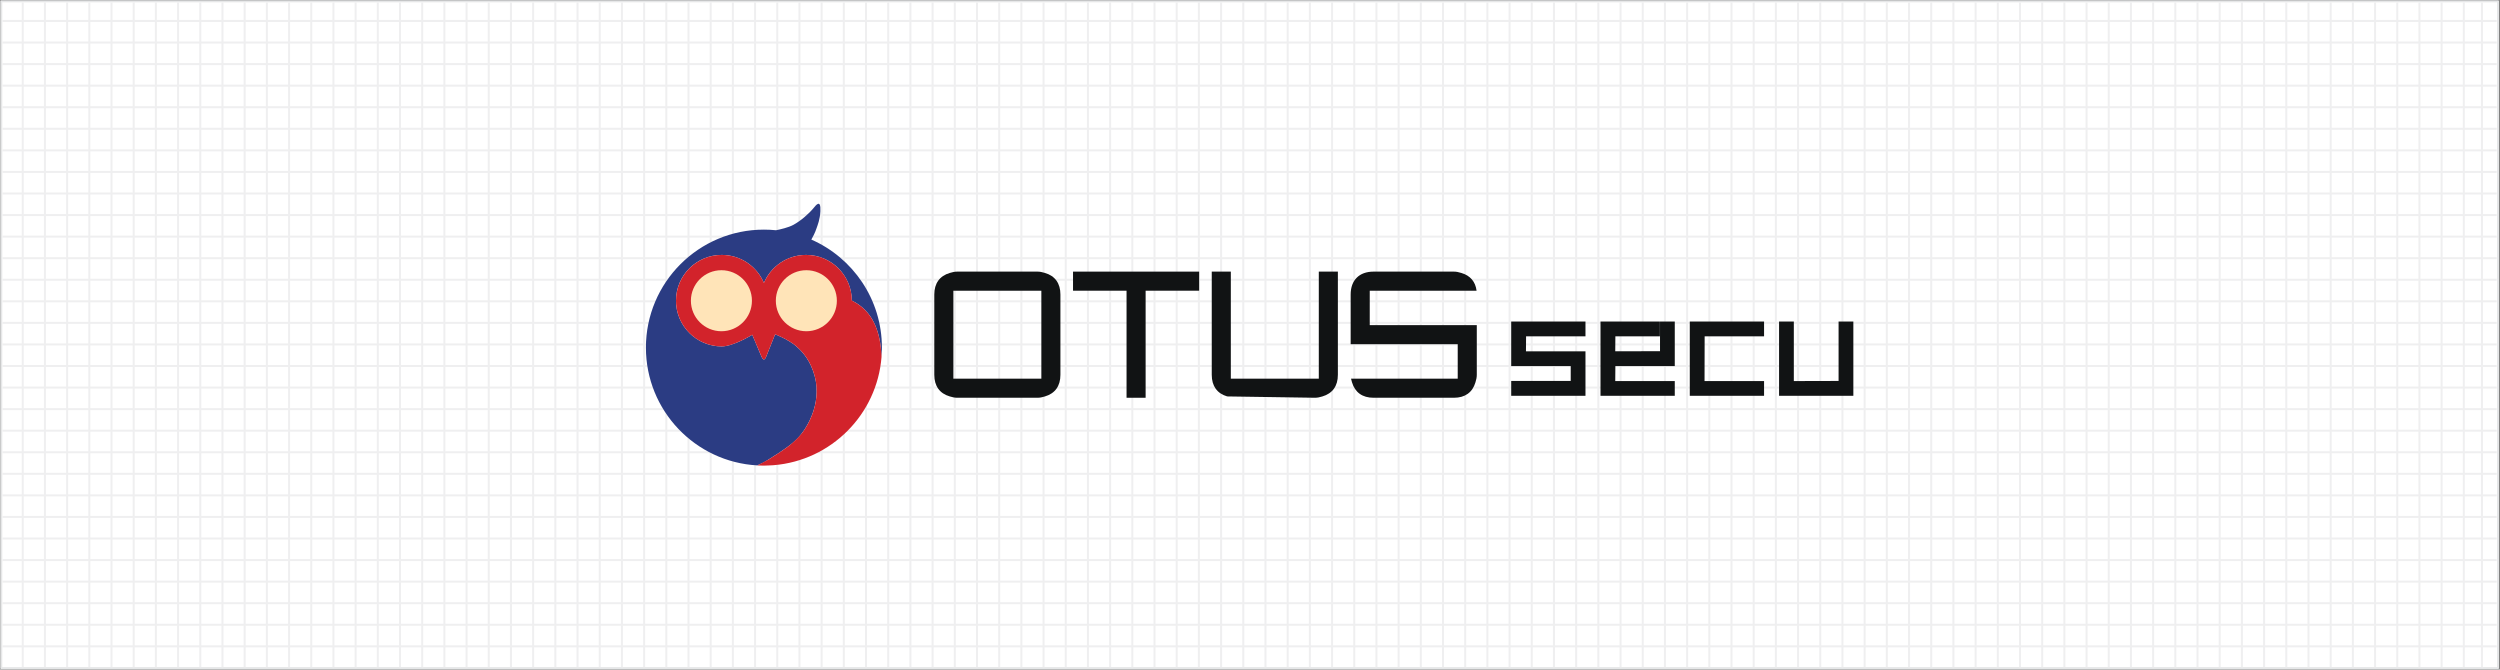 <?xml version="1.0" encoding="utf-8"?>
<!-- Generator: Adobe Illustrator 16.0.0, SVG Export Plug-In . SVG Version: 6.00 Build 0)  -->
<!DOCTYPE svg PUBLIC "-//W3C//DTD SVG 1.1//EN" "http://www.w3.org/Graphics/SVG/1.1/DTD/svg11.dtd">
<svg version="1.1" id="레이어_1" xmlns="http://www.w3.org/2000/svg" xmlns:xlink="http://www.w3.org/1999/xlink" x="0px"
	 y="0px" width="1246.25px" height="333.75px" viewBox="0 0 1246.25 333.75" enable-background="new 0 0 1246.25 333.75"
	 xml:space="preserve">
<rect x="0" y="0" width="1246.25" height="333.75" fill="#808080" stroke="none"/>
<g>
	<g>
		<rect x="0.641" y="0.654" fill="#FFFFFF" width="1244.604" height="332.379"/>
		<path fill="#E6E7E8" d="M1245.244,333.533H0.641c-0.276,0-0.5-0.223-0.5-0.5V0.654c0-0.276,0.224-0.5,0.5-0.5h1244.604
			c0.277,0,0.5,0.224,0.5,0.5v332.379C1245.744,333.311,1245.521,333.533,1245.244,333.533z M1.141,332.533h1243.604V1.154H1.141
			V332.533z"/>
	</g>
	<g>
		<rect x="10.838" y="1.199" fill="#EFEFF0" width="1" height="331.367"/>
		<rect x="21.9" y="1.199" fill="#EFEFF0" width="1" height="331.367"/>
		<rect x="32.963" y="1.199" fill="#EFEFF0" width="1" height="331.367"/>
		<rect x="44.025" y="1.199" fill="#EFEFF0" width="1" height="331.367"/>
		<rect x="55.088" y="1.199" fill="#EFEFF0" width="1" height="331.367"/>
		<rect x="66.15" y="1.199" fill="#EFEFF0" width="1" height="331.367"/>
		<rect x="77.213" y="1.199" fill="#EFEFF0" width="1" height="331.367"/>
		<rect x="88.275" y="1.199" fill="#EFEFF0" width="1" height="331.367"/>
		<rect x="99.338" y="1.199" fill="#EFEFF0" width="1" height="331.367"/>
		<rect x="110.4" y="1.199" fill="#EFEFF0" width="1" height="331.367"/>
		<rect x="121.463" y="1.199" fill="#EFEFF0" width="1" height="331.367"/>
		<rect x="132.525" y="1.199" fill="#EFEFF0" width="1" height="331.367"/>
		<rect x="143.588" y="1.199" fill="#EFEFF0" width="1" height="331.367"/>
		<rect x="154.65" y="1.199" fill="#EFEFF0" width="1" height="331.367"/>
		<rect x="165.713" y="1.199" fill="#EFEFF0" width="1" height="331.367"/>
		<rect x="176.775" y="1.199" fill="#EFEFF0" width="1" height="331.367"/>
		<rect x="187.838" y="1.199" fill="#EFEFF0" width="1" height="331.367"/>
		<rect x="198.9" y="1.199" fill="#EFEFF0" width="1" height="331.367"/>
		<rect x="209.963" y="1.199" fill="#EFEFF0" width="1" height="331.367"/>
		<rect x="221.025" y="1.199" fill="#EFEFF0" width="1" height="331.367"/>
		<rect x="232.088" y="1.199" fill="#EFEFF0" width="1" height="331.367"/>
		<rect x="243.15" y="1.199" fill="#EFEFF0" width="1" height="331.367"/>
		<rect x="254.213" y="1.199" fill="#EFEFF0" width="1" height="331.367"/>
		<rect x="265.275" y="1.199" fill="#EFEFF0" width="1" height="331.367"/>
		<rect x="276.338" y="1.199" fill="#EFEFF0" width="1" height="331.367"/>
		<rect x="287.4" y="1.199" fill="#EFEFF0" width="1" height="331.367"/>
		<rect x="298.463" y="1.199" fill="#EFEFF0" width="1" height="331.367"/>
		<rect x="309.525" y="1.199" fill="#EFEFF0" width="1" height="331.367"/>
		<rect x="320.588" y="1.199" fill="#EFEFF0" width="1" height="331.367"/>
		<rect x="331.65" y="1.199" fill="#EFEFF0" width="1" height="331.367"/>
		<rect x="342.713" y="1.199" fill="#EFEFF0" width="1" height="331.367"/>
		<rect x="353.775" y="1.199" fill="#EFEFF0" width="1" height="331.367"/>
		<rect x="364.838" y="1.199" fill="#EFEFF0" width="1" height="331.367"/>
		<rect x="375.9" y="1.199" fill="#EFEFF0" width="1" height="331.367"/>
		<rect x="386.963" y="1.199" fill="#EFEFF0" width="1" height="331.367"/>
		<rect x="398.025" y="1.199" fill="#EFEFF0" width="1" height="331.367"/>
		<rect x="409.089" y="1.199" fill="#EFEFF0" width="1" height="331.367"/>
		<rect x="420.151" y="1.199" fill="#EFEFF0" width="1" height="331.367"/>
		<rect x="431.213" y="1.199" fill="#EFEFF0" width="1" height="331.367"/>
		<rect x="442.275" y="1.199" fill="#EFEFF0" width="1" height="331.367"/>
		<rect x="453.338" y="1.199" fill="#EFEFF0" width="1" height="331.367"/>
		<rect x="464.4" y="1.199" fill="#EFEFF0" width="1" height="331.367"/>
		<rect x="475.463" y="1.199" fill="#EFEFF0" width="1" height="331.367"/>
		<rect x="486.525" y="1.199" fill="#EFEFF0" width="1" height="331.367"/>
		<rect x="497.588" y="1.199" fill="#EFEFF0" width="1" height="331.367"/>
		<rect x="508.65" y="1.199" fill="#EFEFF0" width="1" height="331.367"/>
		<rect x="519.713" y="1.199" fill="#EFEFF0" width="1" height="331.367"/>
		<rect x="530.775" y="1.199" fill="#EFEFF0" width="1" height="331.367"/>
		<rect x="541.838" y="1.199" fill="#EFEFF0" width="1" height="331.367"/>
		<rect x="552.9" y="1.199" fill="#EFEFF0" width="1" height="331.367"/>
		<rect x="563.963" y="1.199" fill="#EFEFF0" width="1" height="331.367"/>
		<rect x="575.025" y="1.199" fill="#EFEFF0" width="1" height="331.367"/>
		<rect x="586.088" y="1.199" fill="#EFEFF0" width="1" height="331.367"/>
		<rect x="597.15" y="1.199" fill="#EFEFF0" width="1" height="331.367"/>
		<rect x="608.213" y="1.199" fill="#EFEFF0" width="1" height="331.367"/>
		<rect x="619.275" y="1.199" fill="#EFEFF0" width="1" height="331.367"/>
		<rect x="630.338" y="1.199" fill="#EFEFF0" width="1" height="331.367"/>
		<rect x="641.4" y="1.199" fill="#EFEFF0" width="1" height="331.367"/>
		<rect x="652.463" y="1.199" fill="#EFEFF0" width="1" height="331.367"/>
		<rect x="663.525" y="1.199" fill="#EFEFF0" width="1" height="331.367"/>
		<rect x="674.588" y="1.199" fill="#EFEFF0" width="1" height="331.367"/>
		<rect x="685.65" y="1.199" fill="#EFEFF0" width="1" height="331.367"/>
		<rect x="696.713" y="1.199" fill="#EFEFF0" width="1" height="331.367"/>
		<rect x="707.775" y="1.199" fill="#EFEFF0" width="1" height="331.367"/>
		<rect x="718.838" y="1.199" fill="#EFEFF0" width="1" height="331.367"/>
		<rect x="729.9" y="1.199" fill="#EFEFF0" width="1" height="331.367"/>
		<rect x="740.963" y="1.199" fill="#EFEFF0" width="1" height="331.367"/>
		<rect x="752.025" y="1.199" fill="#EFEFF0" width="1" height="331.367"/>
		<rect x="763.088" y="1.199" fill="#EFEFF0" width="1" height="331.367"/>
		<rect x="774.15" y="1.199" fill="#EFEFF0" width="1" height="331.367"/>
		<rect x="785.213" y="1.199" fill="#EFEFF0" width="1" height="331.367"/>
		<rect x="796.275" y="1.199" fill="#EFEFF0" width="1" height="331.367"/>
		<rect x="807.338" y="1.199" fill="#EFEFF0" width="1" height="331.367"/>
		<rect x="818.4" y="1.199" fill="#EFEFF0" width="1" height="331.367"/>
		<rect x="829.463" y="1.199" fill="#EFEFF0" width="1" height="331.367"/>
		<rect x="840.525" y="1.199" fill="#EFEFF0" width="1" height="331.367"/>
		<rect x="851.588" y="1.199" fill="#EFEFF0" width="1" height="331.367"/>
		<rect x="862.65" y="1.199" fill="#EFEFF0" width="1" height="331.367"/>
		<rect x="873.713" y="1.199" fill="#EFEFF0" width="1" height="331.367"/>
		<rect x="884.775" y="1.199" fill="#EFEFF0" width="1" height="331.367"/>
		<rect x="895.838" y="1.199" fill="#EFEFF0" width="1" height="331.367"/>
		<rect x="906.9" y="1.199" fill="#EFEFF0" width="1" height="331.367"/>
		<rect x="917.963" y="1.199" fill="#EFEFF0" width="1" height="331.367"/>
		<rect x="929.025" y="1.199" fill="#EFEFF0" width="1" height="331.367"/>
		<rect x="940.088" y="1.199" fill="#EFEFF0" width="1" height="331.367"/>
		<rect x="951.15" y="1.199" fill="#EFEFF0" width="1" height="331.367"/>
		<rect x="962.213" y="1.199" fill="#EFEFF0" width="1" height="331.367"/>
		<rect x="973.275" y="1.199" fill="#EFEFF0" width="1" height="331.367"/>
		<rect x="984.338" y="1.199" fill="#EFEFF0" width="1" height="331.367"/>
		<rect x="995.4" y="1.199" fill="#EFEFF0" width="1" height="331.367"/>
		<rect x="1006.463" y="1.199" fill="#EFEFF0" width="1" height="331.367"/>
		<rect x="1017.525" y="1.199" fill="#EFEFF0" width="1" height="331.367"/>
		<rect x="1028.588" y="1.199" fill="#EFEFF0" width="1" height="331.367"/>
		<rect x="1039.65" y="1.199" fill="#EFEFF0" width="1" height="331.367"/>
		<rect x="1050.713" y="1.199" fill="#EFEFF0" width="1" height="331.367"/>
		<rect x="1061.775" y="1.199" fill="#EFEFF0" width="1" height="331.367"/>
		<rect x="1072.838" y="1.199" fill="#EFEFF0" width="1" height="331.367"/>
		<rect x="1083.9" y="1.199" fill="#EFEFF0" width="1" height="331.367"/>
		<rect x="1094.963" y="1.199" fill="#EFEFF0" width="1" height="331.367"/>
		<rect x="1106.025" y="1.199" fill="#EFEFF0" width="1" height="331.367"/>
		<rect x="1117.088" y="1.199" fill="#EFEFF0" width="1" height="331.367"/>
		<rect x="1128.15" y="1.199" fill="#EFEFF0" width="1" height="331.367"/>
		<rect x="1139.213" y="1.199" fill="#EFEFF0" width="1" height="331.367"/>
		<rect x="1150.275" y="1.199" fill="#EFEFF0" width="1" height="331.367"/>
		<rect x="1161.338" y="1.199" fill="#EFEFF0" width="1" height="331.367"/>
		<rect x="1172.4" y="1.199" fill="#EFEFF0" width="1" height="331.367"/>
		<rect x="1183.463" y="1.199" fill="#EFEFF0" width="1" height="331.367"/>
		<rect x="1194.525" y="1.199" fill="#EFEFF0" width="1" height="331.367"/>
		<rect x="1205.588" y="1.199" fill="#EFEFF0" width="1" height="331.367"/>
		<rect x="1216.65" y="1.199" fill="#EFEFF0" width="1" height="331.367"/>
		<rect x="1227.713" y="1.199" fill="#EFEFF0" width="1" height="331.367"/>
		<rect x="1236.762" y="1.199" fill="#EFEFF0" width="1" height="331.367"/>
		<rect x="1.213" y="9.949" fill="#EFEFF0" width="1243.375" height="1"/>
		<rect x="1.213" y="20.699" fill="#EFEFF0" width="1243.375" height="1"/>
		<rect x="1.213" y="31.449" fill="#EFEFF0" width="1243.375" height="1"/>
		<rect x="1.213" y="42.199" fill="#EFEFF0" width="1243.375" height="1"/>
		<rect x="1.213" y="52.949" fill="#EFEFF0" width="1243.375" height="1"/>
		<rect x="1.213" y="63.699" fill="#EFEFF0" width="1243.375" height="1"/>
		<rect x="1.213" y="74.449" fill="#EFEFF0" width="1243.375" height="1"/>
		<rect x="1.213" y="85.199" fill="#EFEFF0" width="1243.375" height="1"/>
		<rect x="1.213" y="95.949" fill="#EFEFF0" width="1243.375" height="1"/>
		<rect x="1.213" y="106.699" fill="#EFEFF0" width="1243.375" height="1"/>
		<rect x="1.213" y="117.449" fill="#EFEFF0" width="1243.375" height="1"/>
		<rect x="1.213" y="128.199" fill="#EFEFF0" width="1243.375" height="1"/>
		<rect x="1.213" y="138.949" fill="#EFEFF0" width="1243.375" height="1"/>
		<rect x="1.213" y="149.699" fill="#EFEFF0" width="1243.375" height="1"/>
		<rect x="1.213" y="160.449" fill="#EFEFF0" width="1243.375" height="1"/>
		<rect x="1.213" y="171.199" fill="#EFEFF0" width="1243.375" height="1"/>
		<rect x="1.213" y="181.949" fill="#EFEFF0" width="1243.375" height="1"/>
		<rect x="1.213" y="192.699" fill="#EFEFF0" width="1243.375" height="1"/>
		<rect x="1.213" y="203.449" fill="#EFEFF0" width="1243.375" height="1"/>
		<rect x="1.213" y="214.199" fill="#EFEFF0" width="1243.375" height="1"/>
		<rect x="1.213" y="224.949" fill="#EFEFF0" width="1243.375" height="1"/>
		<rect x="1.213" y="235.699" fill="#EFEFF0" width="1243.375" height="1"/>
		<rect x="1.213" y="246.449" fill="#EFEFF0" width="1243.375" height="1"/>
		<rect x="1.213" y="257.199" fill="#EFEFF0" width="1243.375" height="1"/>
		<rect x="1.213" y="267.949" fill="#EFEFF0" width="1243.375" height="1"/>
		<rect x="1.213" y="278.699" fill="#EFEFF0" width="1243.375" height="1"/>
		<rect x="1.213" y="289.449" fill="#EFEFF0" width="1243.375" height="1"/>
		<rect x="1.213" y="300.199" fill="#EFEFF0" width="1243.375" height="1"/>
		<rect x="1.213" y="310.949" fill="#EFEFF0" width="1243.375" height="1"/>
		<rect x="1.213" y="321.699" fill="#EFEFF0" width="1243.375" height="1"/>
	</g>
</g>
<g>
	<path fill="#111314" d="M477.17,135.403c-1.129,0-2.391,0.227-3.66,0.646c-5.104,1.493-7.764,5.217-7.764,10.782v40.022
		c0,5.568,2.66,9.293,7.699,10.761c1.334,0.444,2.596,0.668,3.725,0.668h40.025c1.133,0,2.395-0.224,3.658-0.644
		c5.105-1.492,7.766-5.217,7.766-10.785v-40.022c0-5.565-2.66-9.289-7.701-10.76c-1.328-0.441-2.59-0.668-3.723-0.668H477.17z
		 M519.113,188.775h-43.855v-43.859h43.855V188.775z"/>
	<polygon fill="#111314" points="561.584,198.282 571.092,198.282 571.092,144.916 597.773,144.916 597.773,135.403 
		534.902,135.403 534.902,144.916 561.584,144.916 	"/>
	<path fill="#111314" d="M655.506,198.282c1.133,0,2.396-0.227,3.658-0.644c5.104-1.492,7.766-5.215,7.766-10.781v-51.454h-9.508
		v53.372h-43.855v-53.372h-9.51v51.454c0,5.566,2.658,9.289,7.697,10.759"/>
	<path fill="#111314" d="M673.492,188.774c0.104,0.57,0.258,1.152,0.457,1.742c1.494,5.102,5.215,7.768,10.775,7.768h40.029
		c5.574,0,9.291-2.666,10.76-7.704c0.443-1.329,0.666-2.594,0.666-3.723v-24.771h-53.365v-17.171h53.252
		c-0.561-4.509-3.15-7.551-7.59-8.846c-1.326-0.439-2.592-0.668-3.723-0.668h-40.029c-7.15,0-11.42,4.273-11.42,11.429v24.767
		h53.369v17.177H673.492z"/>
	<polygon fill="#111314" points="753.336,189.901 783.004,189.901 783.004,182.482 753.336,182.482 753.336,160.28 790.361,160.28 
		790.361,167.645 760.75,167.645 760.693,175.123 790.361,175.123 790.361,197.317 753.336,197.317 	"/>
	<polygon fill="#111314" points="797.848,160.281 827.455,160.281 827.455,167.646 805.264,167.646 805.203,175.122 
		827.518,175.066 827.518,160.281 834.875,160.281 834.875,182.483 805.264,182.483 805.203,189.959 834.875,189.959 
		834.875,197.319 797.848,197.319 	"/>
	<polygon fill="#111314" points="842.354,160.281 879.385,160.281 879.385,167.646 849.768,167.646 849.715,189.959 
		879.385,189.959 879.385,197.319 842.354,197.319 	"/>
	<polygon fill="#111314" points="886.863,160.281 894.223,160.281 894.223,189.959 916.533,189.902 916.533,160.281 
		923.895,160.281 923.895,197.319 886.863,197.319 	"/>
	<path fill="#2B3C83" d="M404.453,119.427c0.664-1.134,1.829-3.288,2.666-5.84c0.421-1.277,1.651-4.164,1.843-8.301
		c0.293-6.232-2.215-3.011-3.219-1.783c-2.611,3.179-6.596,6.603-10.251,8.592c-2.45,1.333-6.507,2.255-8.636,2.682
		c-1.985-0.203-4.002-0.308-6.041-0.308c-32.49,0-58.825,26.337-58.825,58.822c0,31.367,24.559,56.98,55.491,58.711
		c1.945-0.821,3.445-1.593,3.445-1.593c0.829-0.505,1.649-1.01,2.475-1.516c3.128-1.941,6.491-4.117,9.412-6.284
		c0.57-0.428,1.133-0.856,1.689-1.3c0.24-0.189,0.463-0.379,0.695-0.567c2.296-1.917,4.163-4.056,5.768-6.48
		c0.121-0.188,0.247-0.37,0.361-0.56c0.08-0.125,0.162-0.256,0.242-0.382c0.281-0.467,0.559-0.934,0.832-1.41
		c0.005-0.012,0.014-0.022,0.014-0.031c0.275-0.485,0.539-0.976,0.793-1.472c0.035-0.072,0.076-0.142,0.109-0.213
		c0.166-0.336,0.327-0.68,0.492-1.022c2.696-5.78,3.904-12.093,2.99-18.391c-0.035-0.228-0.074-0.459-0.111-0.687
		c-0.053-0.299-0.111-0.603-0.167-0.903c-0.122-0.597-0.259-1.194-0.421-1.801c-1.975-7.284-5.684-11.676-8.406-14.064
		c-2.33-2.339-5.879-4.244-8.379-5.413c-0.556-0.258-1.057-0.481-1.48-0.662c-0.275-0.117-0.539-0.226-0.744-0.307
		c-0.445-0.185-0.707-0.279-0.707-0.279l-4.423,11.095c0,0-0.481,1.429-1.146,1.429c-0.668,0-1.252-1.501-1.252-1.501l-4.556-10.813
		c0,0-9.369,5.817-15.216,5.817c-12.594,0-22.808-10.208-22.808-22.802c0-12.596,10.213-22.805,22.808-22.805
		c9.453,0,17.563,5.757,21.023,13.952c3.455-8.195,11.566-13.952,21.02-13.952c12.58,0,22.774,10.186,22.802,22.763
		c0.02,0.007,0.037,0.014,0.049,0.023c10.039,4.935,14.248,14.678,14.754,28.073c0.121-1.536,0.197-3.085,0.197-4.654
		C439.637,149.215,425.168,128.528,404.453,119.427"/>
	<path fill="#D2232B" d="M424.686,149.872c-0.014-0.01-0.029-0.017-0.049-0.026c-0.025-12.57-10.222-22.763-22.802-22.763
		c-9.453,0-17.564,5.757-21.02,13.955c-3.463-8.198-11.57-13.955-21.023-13.955c-12.594,0-22.803,10.212-22.803,22.805
		c0,9.183,5.426,17.087,13.242,20.704c2.911,1.345,6.146,2.101,9.561,2.101c5.847,0,15.211-5.817,15.211-5.817l4.561,10.813
		c0,0,0.584,1.501,1.252,1.501c0.664,0,1.146-1.429,1.146-1.429l4.423-11.095c0,0,0.262,0.096,0.711,0.279
		c0.203,0.081,0.465,0.191,0.74,0.307c0.426,0.181,0.924,0.404,1.48,0.665c2.5,1.166,6.049,3.071,8.385,5.412l-0.006-0.002
		c2.726,2.389,6.435,6.777,8.406,14.066c0.164,0.595,0.299,1.197,0.419,1.801c0.063,0.301,0.114,0.6,0.171,0.901
		c0.035,0.23,0.074,0.459,0.107,0.685c0.916,6.304-0.289,12.612-2.984,18.393c-0.16,0.341-0.327,0.685-0.494,1.022
		c-0.035,0.071-0.076,0.141-0.111,0.213c-0.16,0.31-0.314,0.618-0.482,0.926c-0.1,0.185-0.206,0.363-0.307,0.546
		c-0.006,0.009-0.013,0.02-0.018,0.031c-0.273,0.477-0.548,0.947-0.834,1.41c-0.078,0.126-0.16,0.253-0.236,0.382
		c-0.122,0.187-0.24,0.374-0.361,0.56c-0.342,0.516-0.704,1.013-1.074,1.503c-1.796,2.28-4.039,4.409-6.411,6.327
		c-0.225,0.172-0.438,0.346-0.673,0.521c-2.917,2.164-6.277,4.34-9.41,6.281c-0.05,0.029-0.102,0.06-0.147,0.092
		c-3.362,1.914-5.772,3.017-5.772,3.017c0.248,0.013,0.49,0.038,0.74,0.047c0.285,0.012,0.57,0.017,0.855,0.024
		c0.245,0.004,0.495,0.011,0.738,0.016c0.336,0.009,0.666,0.026,1,0.026c1.061,0,3.182-0.12,3.188-0.125
		c0.559-0.03,1.121-0.062,1.676-0.091c28.676-2.352,51.511-25.254,53.761-53.954C438.934,164.552,434.725,154.81,424.686,149.872"/>
	<path fill="#FFE4B8" d="M374.839,149.913c0,8.403-6.809,15.21-15.217,15.21c-8.397,0-15.208-6.807-15.208-15.21
		c0-8.402,6.811-15.212,15.208-15.212C368.03,134.701,374.839,141.511,374.839,149.913"/>
	<path fill="#FFE4B8" d="M417.177,149.913c0,8.403-6.811,15.21-15.213,15.21c-8.4,0-15.212-6.807-15.212-15.21
		c0-8.402,6.812-15.212,15.212-15.212C410.366,134.701,417.177,141.511,417.177,149.913"/>
</g>
</svg>
